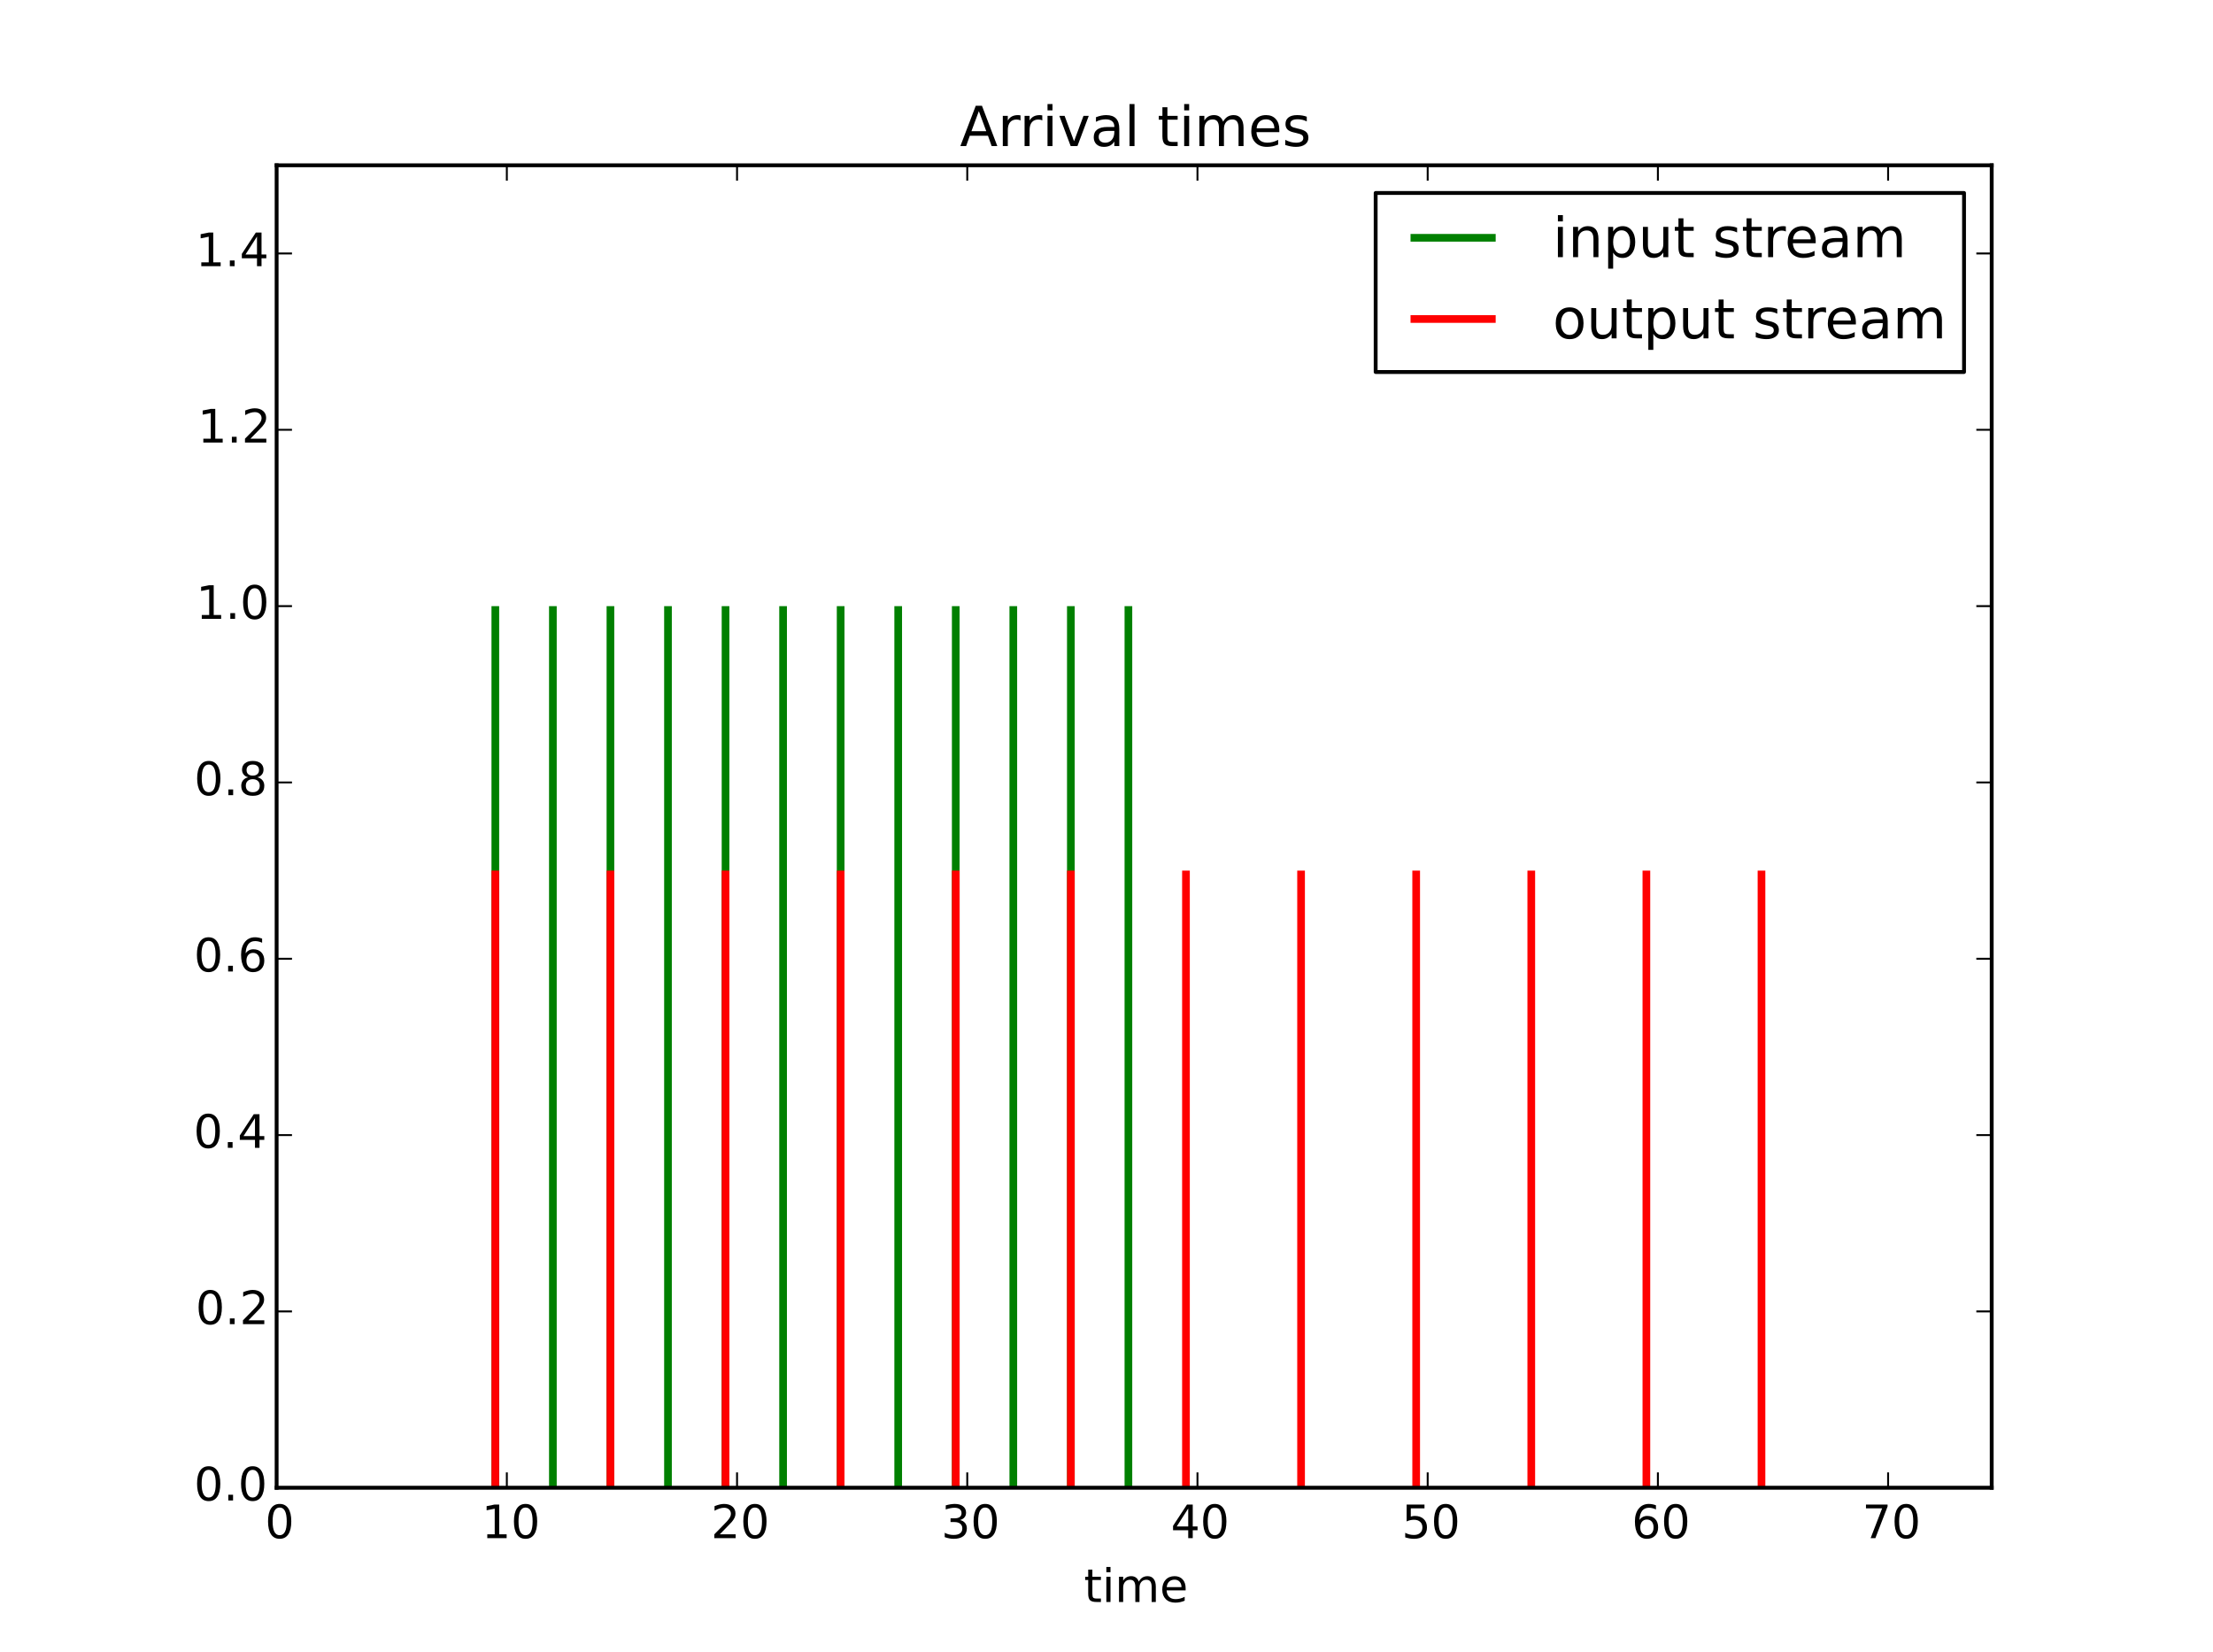 <?xml version="1.0" encoding="utf-8" standalone="no"?>
<!DOCTYPE svg PUBLIC "-//W3C//DTD SVG 1.1//EN"
  "http://www.w3.org/Graphics/SVG/1.1/DTD/svg11.dtd">
<!-- Created with matplotlib (http://matplotlib.org/) -->
<svg height="430pt" version="1.1" viewBox="0 0 576 430" width="576pt" xmlns="http://www.w3.org/2000/svg" xmlns:xlink="http://www.w3.org/1999/xlink">
 <defs>
  <style type="text/css">
*{stroke-linecap:butt;stroke-linejoin:round;}
  </style>
 </defs>
 <g id="figure_1">
  <g id="patch_1">
   <path d="
M0 430.2
L576 430.2
L576 0
L0 0
z
" style="fill:#ffffff;"/>
  </g>
  <g id="axes_1">
   <g id="patch_2">
    <path d="
M72 387.18
L518.4 387.18
L518.4 43.02
L72 43.02
z
" style="fill:#ffffff;"/>
   </g>
   <g id="LineCollection_1">
    <defs>
     <path d="
M128.923 -43.02
L128.923 -272.46" id="C0_0_0b5a7eeea6"/>
     <path d="
M143.903 -43.02
L143.903 -272.46" id="C0_1_39d619ce12"/>
     <path d="
M158.883 -43.02
L158.883 -272.46" id="C0_2_6894fc7048"/>
     <path d="
M173.863 -43.02
L173.863 -272.46" id="C0_3_998dcde16b"/>
     <path d="
M188.843 -43.02
L188.843 -272.46" id="C0_4_751adb21db"/>
     <path d="
M203.823 -43.02
L203.823 -272.46" id="C0_5_9b1aae5bee"/>
     <path d="
M218.803 -43.02
L218.803 -272.46" id="C0_6_096ae689df"/>
     <path d="
M233.783 -43.02
L233.783 -272.46" id="C0_7_8351a3ed25"/>
     <path d="
M248.762 -43.02
L248.762 -272.46" id="C0_8_1273deb278"/>
     <path d="
M263.742 -43.02
L263.742 -272.46" id="C0_9_5c388e3479"/>
     <path d="
M278.722 -43.02
L278.722 -272.46" id="C0_a_7eaad1e48f"/>
     <path d="
M293.702 -43.02
L293.702 -272.46" id="C0_b_cb23912523"/>
    </defs>
    <g clip-path="url(#p8092a36277)">
     <use style="fill:none;stroke:#008000;stroke-width:2.0;" x="0.0" xlink:href="#C0_0_0b5a7eeea6" y="430.2"/>
    </g>
    <g clip-path="url(#p8092a36277)">
     <use style="fill:none;stroke:#008000;stroke-width:2.0;" x="0.0" xlink:href="#C0_1_39d619ce12" y="430.2"/>
    </g>
    <g clip-path="url(#p8092a36277)">
     <use style="fill:none;stroke:#008000;stroke-width:2.0;" x="0.0" xlink:href="#C0_2_6894fc7048" y="430.2"/>
    </g>
    <g clip-path="url(#p8092a36277)">
     <use style="fill:none;stroke:#008000;stroke-width:2.0;" x="0.0" xlink:href="#C0_3_998dcde16b" y="430.2"/>
    </g>
    <g clip-path="url(#p8092a36277)">
     <use style="fill:none;stroke:#008000;stroke-width:2.0;" x="0.0" xlink:href="#C0_4_751adb21db" y="430.2"/>
    </g>
    <g clip-path="url(#p8092a36277)">
     <use style="fill:none;stroke:#008000;stroke-width:2.0;" x="0.0" xlink:href="#C0_5_9b1aae5bee" y="430.2"/>
    </g>
    <g clip-path="url(#p8092a36277)">
     <use style="fill:none;stroke:#008000;stroke-width:2.0;" x="0.0" xlink:href="#C0_6_096ae689df" y="430.2"/>
    </g>
    <g clip-path="url(#p8092a36277)">
     <use style="fill:none;stroke:#008000;stroke-width:2.0;" x="0.0" xlink:href="#C0_7_8351a3ed25" y="430.2"/>
    </g>
    <g clip-path="url(#p8092a36277)">
     <use style="fill:none;stroke:#008000;stroke-width:2.0;" x="0.0" xlink:href="#C0_8_1273deb278" y="430.2"/>
    </g>
    <g clip-path="url(#p8092a36277)">
     <use style="fill:none;stroke:#008000;stroke-width:2.0;" x="0.0" xlink:href="#C0_9_5c388e3479" y="430.2"/>
    </g>
    <g clip-path="url(#p8092a36277)">
     <use style="fill:none;stroke:#008000;stroke-width:2.0;" x="0.0" xlink:href="#C0_a_7eaad1e48f" y="430.2"/>
    </g>
    <g clip-path="url(#p8092a36277)">
     <use style="fill:none;stroke:#008000;stroke-width:2.0;" x="0.0" xlink:href="#C0_b_cb23912523" y="430.2"/>
    </g>
   </g>
   <g id="LineCollection_2">
    <defs>
     <path d="
M128.923 -43.02
L128.923 -203.628" id="C1_0_03e9a94d0f"/>
     <path d="
M158.883 -43.02
L158.883 -203.628" id="C1_1_3c3d2f1589"/>
     <path d="
M188.843 -43.02
L188.843 -203.628" id="C1_2_6f2d80a050"/>
     <path d="
M218.803 -43.02
L218.803 -203.628" id="C1_3_9f87f1c66d"/>
     <path d="
M248.762 -43.02
L248.762 -203.628" id="C1_4_2bf3fe77ea"/>
     <path d="
M278.722 -43.02
L278.722 -203.628" id="C1_5_956472b13b"/>
     <path d="
M308.682 -43.02
L308.682 -203.628" id="C1_6_7300bff8f7"/>
     <path d="
M338.642 -43.02
L338.642 -203.628" id="C1_7_fd3a307d0e"/>
     <path d="
M368.601 -43.02
L368.601 -203.628" id="C1_8_fa94c63a36"/>
     <path d="
M398.561 -43.02
L398.561 -203.628" id="C1_9_758a3ba1e3"/>
     <path d="
M428.521 -43.02
L428.521 -203.628" id="C1_a_9259311185"/>
     <path d="
M458.481 -43.02
L458.481 -203.628" id="C1_b_1e83e63af6"/>
    </defs>
    <g clip-path="url(#p8092a36277)">
     <use style="fill:none;stroke:#ff0000;stroke-width:2.0;" x="0.0" xlink:href="#C1_0_03e9a94d0f" y="430.2"/>
    </g>
    <g clip-path="url(#p8092a36277)">
     <use style="fill:none;stroke:#ff0000;stroke-width:2.0;" x="0.0" xlink:href="#C1_1_3c3d2f1589" y="430.2"/>
    </g>
    <g clip-path="url(#p8092a36277)">
     <use style="fill:none;stroke:#ff0000;stroke-width:2.0;" x="0.0" xlink:href="#C1_2_6f2d80a050" y="430.2"/>
    </g>
    <g clip-path="url(#p8092a36277)">
     <use style="fill:none;stroke:#ff0000;stroke-width:2.0;" x="0.0" xlink:href="#C1_3_9f87f1c66d" y="430.2"/>
    </g>
    <g clip-path="url(#p8092a36277)">
     <use style="fill:none;stroke:#ff0000;stroke-width:2.0;" x="0.0" xlink:href="#C1_4_2bf3fe77ea" y="430.2"/>
    </g>
    <g clip-path="url(#p8092a36277)">
     <use style="fill:none;stroke:#ff0000;stroke-width:2.0;" x="0.0" xlink:href="#C1_5_956472b13b" y="430.2"/>
    </g>
    <g clip-path="url(#p8092a36277)">
     <use style="fill:none;stroke:#ff0000;stroke-width:2.0;" x="0.0" xlink:href="#C1_6_7300bff8f7" y="430.2"/>
    </g>
    <g clip-path="url(#p8092a36277)">
     <use style="fill:none;stroke:#ff0000;stroke-width:2.0;" x="0.0" xlink:href="#C1_7_fd3a307d0e" y="430.2"/>
    </g>
    <g clip-path="url(#p8092a36277)">
     <use style="fill:none;stroke:#ff0000;stroke-width:2.0;" x="0.0" xlink:href="#C1_8_fa94c63a36" y="430.2"/>
    </g>
    <g clip-path="url(#p8092a36277)">
     <use style="fill:none;stroke:#ff0000;stroke-width:2.0;" x="0.0" xlink:href="#C1_9_758a3ba1e3" y="430.2"/>
    </g>
    <g clip-path="url(#p8092a36277)">
     <use style="fill:none;stroke:#ff0000;stroke-width:2.0;" x="0.0" xlink:href="#C1_a_9259311185" y="430.2"/>
    </g>
    <g clip-path="url(#p8092a36277)">
     <use style="fill:none;stroke:#ff0000;stroke-width:2.0;" x="0.0" xlink:href="#C1_b_1e83e63af6" y="430.2"/>
    </g>
   </g>
   <g id="patch_3">
    <path d="
M72 43.02
L518.4 43.02" style="fill:none;stroke:#000000;stroke-linecap:square;stroke-linejoin:miter;"/>
   </g>
   <g id="patch_4">
    <path d="
M518.4 387.18
L518.4 43.02" style="fill:none;stroke:#000000;stroke-linecap:square;stroke-linejoin:miter;"/>
   </g>
   <g id="patch_5">
    <path d="
M72 387.18
L518.4 387.18" style="fill:none;stroke:#000000;stroke-linecap:square;stroke-linejoin:miter;"/>
   </g>
   <g id="patch_6">
    <path d="
M72 387.18
L72 43.02" style="fill:none;stroke:#000000;stroke-linecap:square;stroke-linejoin:miter;"/>
   </g>
   <g id="matplotlib.axis_1">
    <g id="xtick_1">
     <g id="line2d_1">
      <defs>
       <path d="
M0 0
L0 -4" id="m93b0483c22" style="stroke:#000000;stroke-width:0.5;"/>
      </defs>
      <g>
       <use style="stroke:#000000;stroke-width:0.5;" x="72.0" xlink:href="#m93b0483c22" y="387.18"/>
      </g>
     </g>
     <g id="line2d_2">
      <defs>
       <path d="
M0 0
L0 4" id="m741efc42ff" style="stroke:#000000;stroke-width:0.5;"/>
      </defs>
      <g>
       <use style="stroke:#000000;stroke-width:0.5;" x="72.0" xlink:href="#m741efc42ff" y="43.02"/>
      </g>
     </g>
     <g id="text_1">
      <!-- 0 -->
      <defs>
       <path d="
M31.781 66.406
Q24.172 66.406 20.328 58.906
Q16.5 51.422 16.5 36.375
Q16.5 21.391 20.328 13.891
Q24.172 6.391 31.781 6.391
Q39.453 6.391 43.281 13.891
Q47.125 21.391 47.125 36.375
Q47.125 51.422 43.281 58.906
Q39.453 66.406 31.781 66.406
M31.781 74.219
Q44.047 74.219 50.516 64.516
Q56.984 54.828 56.984 36.375
Q56.984 17.969 50.516 8.266
Q44.047 -1.422 31.781 -1.422
Q19.531 -1.422 13.062 8.266
Q6.594 17.969 6.594 36.375
Q6.594 54.828 13.062 64.516
Q19.531 74.219 31.781 74.219" id="BitstreamVeraSans-Roman-30"/>
      </defs>
      <g transform="translate(68.977 400.298)scale(0.12 -0.12)">
       <use xlink:href="#BitstreamVeraSans-Roman-30"/>
      </g>
     </g>
    </g>
    <g id="xtick_2">
     <g id="line2d_3">
      <g>
       <use style="stroke:#000000;stroke-width:0.5;" x="131.919" xlink:href="#m93b0483c22" y="387.18"/>
      </g>
     </g>
     <g id="line2d_4">
      <g>
       <use style="stroke:#000000;stroke-width:0.5;" x="131.919" xlink:href="#m741efc42ff" y="43.02"/>
      </g>
     </g>
     <g id="text_2">
      <!-- 10 -->
      <defs>
       <path d="
M12.406 8.297
L28.516 8.297
L28.516 63.922
L10.984 60.406
L10.984 69.391
L28.422 72.906
L38.281 72.906
L38.281 8.297
L54.391 8.297
L54.391 0
L12.406 0
z
" id="BitstreamVeraSans-Roman-31"/>
      </defs>
      <g transform="translate(125.342 400.298)scale(0.12 -0.12)">
       <use xlink:href="#BitstreamVeraSans-Roman-31"/>
       <use x="63.623" xlink:href="#BitstreamVeraSans-Roman-30"/>
      </g>
     </g>
    </g>
    <g id="xtick_3">
     <g id="line2d_5">
      <g>
       <use style="stroke:#000000;stroke-width:0.5;" x="191.839" xlink:href="#m93b0483c22" y="387.18"/>
      </g>
     </g>
     <g id="line2d_6">
      <g>
       <use style="stroke:#000000;stroke-width:0.5;" x="191.839" xlink:href="#m741efc42ff" y="43.02"/>
      </g>
     </g>
     <g id="text_3">
      <!-- 20 -->
      <defs>
       <path d="
M19.188 8.297
L53.609 8.297
L53.609 0
L7.328 0
L7.328 8.297
Q12.938 14.109 22.625 23.891
Q32.328 33.688 34.812 36.531
Q39.547 41.844 41.422 45.531
Q43.312 49.219 43.312 52.781
Q43.312 58.594 39.234 62.25
Q35.156 65.922 28.609 65.922
Q23.969 65.922 18.812 64.312
Q13.672 62.703 7.812 59.422
L7.812 69.391
Q13.766 71.781 18.938 73
Q24.125 74.219 28.422 74.219
Q39.75 74.219 46.484 68.547
Q53.219 62.891 53.219 53.422
Q53.219 48.922 51.531 44.891
Q49.859 40.875 45.406 35.406
Q44.188 33.984 37.641 27.219
Q31.109 20.453 19.188 8.297" id="BitstreamVeraSans-Roman-32"/>
      </defs>
      <g transform="translate(185.042 400.298)scale(0.12 -0.12)">
       <use xlink:href="#BitstreamVeraSans-Roman-32"/>
       <use x="63.623" xlink:href="#BitstreamVeraSans-Roman-30"/>
      </g>
     </g>
    </g>
    <g id="xtick_4">
     <g id="line2d_7">
      <g>
       <use style="stroke:#000000;stroke-width:0.5;" x="251.758" xlink:href="#m93b0483c22" y="387.18"/>
      </g>
     </g>
     <g id="line2d_8">
      <g>
       <use style="stroke:#000000;stroke-width:0.5;" x="251.758" xlink:href="#m741efc42ff" y="43.02"/>
      </g>
     </g>
     <g id="text_4">
      <!-- 30 -->
      <defs>
       <path d="
M40.578 39.312
Q47.656 37.797 51.625 33
Q55.609 28.219 55.609 21.188
Q55.609 10.406 48.188 4.484
Q40.766 -1.422 27.094 -1.422
Q22.516 -1.422 17.656 -0.516
Q12.797 0.391 7.625 2.203
L7.625 11.719
Q11.719 9.328 16.594 8.109
Q21.484 6.891 26.812 6.891
Q36.078 6.891 40.938 10.547
Q45.797 14.203 45.797 21.188
Q45.797 27.641 41.281 31.266
Q36.766 34.906 28.719 34.906
L20.219 34.906
L20.219 43.016
L29.109 43.016
Q36.375 43.016 40.234 45.922
Q44.094 48.828 44.094 54.297
Q44.094 59.906 40.109 62.906
Q36.141 65.922 28.719 65.922
Q24.656 65.922 20.016 65.031
Q15.375 64.156 9.812 62.312
L9.812 71.094
Q15.438 72.656 20.344 73.438
Q25.25 74.219 29.594 74.219
Q40.828 74.219 47.359 69.109
Q53.906 64.016 53.906 55.328
Q53.906 49.266 50.438 45.094
Q46.969 40.922 40.578 39.312" id="BitstreamVeraSans-Roman-33"/>
      </defs>
      <g transform="translate(244.979 400.298)scale(0.12 -0.12)">
       <use xlink:href="#BitstreamVeraSans-Roman-33"/>
       <use x="63.623" xlink:href="#BitstreamVeraSans-Roman-30"/>
      </g>
     </g>
    </g>
    <g id="xtick_5">
     <g id="line2d_9">
      <g>
       <use style="stroke:#000000;stroke-width:0.5;" x="311.678" xlink:href="#m93b0483c22" y="387.18"/>
      </g>
     </g>
     <g id="line2d_10">
      <g>
       <use style="stroke:#000000;stroke-width:0.5;" x="311.678" xlink:href="#m741efc42ff" y="43.02"/>
      </g>
     </g>
     <g id="text_5">
      <!-- 40 -->
      <defs>
       <path d="
M37.797 64.312
L12.891 25.391
L37.797 25.391
z

M35.203 72.906
L47.609 72.906
L47.609 25.391
L58.016 25.391
L58.016 17.188
L47.609 17.188
L47.609 0
L37.797 0
L37.797 17.188
L4.891 17.188
L4.891 26.703
z
" id="BitstreamVeraSans-Roman-34"/>
      </defs>
      <g transform="translate(304.735 400.298)scale(0.12 -0.12)">
       <use xlink:href="#BitstreamVeraSans-Roman-34"/>
       <use x="63.623" xlink:href="#BitstreamVeraSans-Roman-30"/>
      </g>
     </g>
    </g>
    <g id="xtick_6">
     <g id="line2d_11">
      <g>
       <use style="stroke:#000000;stroke-width:0.5;" x="371.597" xlink:href="#m93b0483c22" y="387.18"/>
      </g>
     </g>
     <g id="line2d_12">
      <g>
       <use style="stroke:#000000;stroke-width:0.5;" x="371.597" xlink:href="#m741efc42ff" y="43.02"/>
      </g>
     </g>
     <g id="text_6">
      <!-- 50 -->
      <defs>
       <path d="
M10.797 72.906
L49.516 72.906
L49.516 64.594
L19.828 64.594
L19.828 46.734
Q21.969 47.469 24.109 47.828
Q26.266 48.188 28.422 48.188
Q40.625 48.188 47.75 41.5
Q54.891 34.812 54.891 23.391
Q54.891 11.625 47.562 5.094
Q40.234 -1.422 26.906 -1.422
Q22.312 -1.422 17.547 -0.641
Q12.797 0.141 7.719 1.703
L7.719 11.625
Q12.109 9.234 16.797 8.062
Q21.484 6.891 26.703 6.891
Q35.156 6.891 40.078 11.328
Q45.016 15.766 45.016 23.391
Q45.016 31 40.078 35.438
Q35.156 39.891 26.703 39.891
Q22.75 39.891 18.812 39.016
Q14.891 38.141 10.797 36.281
z
" id="BitstreamVeraSans-Roman-35"/>
      </defs>
      <g transform="translate(364.824 400.298)scale(0.12 -0.12)">
       <use xlink:href="#BitstreamVeraSans-Roman-35"/>
       <use x="63.623" xlink:href="#BitstreamVeraSans-Roman-30"/>
      </g>
     </g>
    </g>
    <g id="xtick_7">
     <g id="line2d_13">
      <g>
       <use style="stroke:#000000;stroke-width:0.5;" x="431.517" xlink:href="#m93b0483c22" y="387.18"/>
      </g>
     </g>
     <g id="line2d_14">
      <g>
       <use style="stroke:#000000;stroke-width:0.5;" x="431.517" xlink:href="#m741efc42ff" y="43.02"/>
      </g>
     </g>
     <g id="text_7">
      <!-- 60 -->
      <defs>
       <path d="
M33.016 40.375
Q26.375 40.375 22.484 35.828
Q18.609 31.297 18.609 23.391
Q18.609 15.531 22.484 10.953
Q26.375 6.391 33.016 6.391
Q39.656 6.391 43.531 10.953
Q47.406 15.531 47.406 23.391
Q47.406 31.297 43.531 35.828
Q39.656 40.375 33.016 40.375
M52.594 71.297
L52.594 62.312
Q48.875 64.062 45.094 64.984
Q41.312 65.922 37.594 65.922
Q27.828 65.922 22.672 59.328
Q17.531 52.734 16.797 39.406
Q19.672 43.656 24.016 45.922
Q28.375 48.188 33.594 48.188
Q44.578 48.188 50.953 41.516
Q57.328 34.859 57.328 23.391
Q57.328 12.156 50.688 5.359
Q44.047 -1.422 33.016 -1.422
Q20.359 -1.422 13.672 8.266
Q6.984 17.969 6.984 36.375
Q6.984 53.656 15.188 63.938
Q23.391 74.219 37.203 74.219
Q40.922 74.219 44.703 73.484
Q48.484 72.75 52.594 71.297" id="BitstreamVeraSans-Roman-36"/>
      </defs>
      <g transform="translate(424.699 400.298)scale(0.12 -0.12)">
       <use xlink:href="#BitstreamVeraSans-Roman-36"/>
       <use x="63.623" xlink:href="#BitstreamVeraSans-Roman-30"/>
      </g>
     </g>
    </g>
    <g id="xtick_8">
     <g id="line2d_15">
      <g>
       <use style="stroke:#000000;stroke-width:0.5;" x="491.436" xlink:href="#m93b0483c22" y="387.18"/>
      </g>
     </g>
     <g id="line2d_16">
      <g>
       <use style="stroke:#000000;stroke-width:0.5;" x="491.436" xlink:href="#m741efc42ff" y="43.02"/>
      </g>
     </g>
     <g id="text_8">
      <!-- 70 -->
      <defs>
       <path d="
M8.203 72.906
L55.078 72.906
L55.078 68.703
L28.609 0
L18.312 0
L43.219 64.594
L8.203 64.594
z
" id="BitstreamVeraSans-Roman-37"/>
      </defs>
      <g transform="translate(484.692 400.298)scale(0.12 -0.12)">
       <use xlink:href="#BitstreamVeraSans-Roman-37"/>
       <use x="63.623" xlink:href="#BitstreamVeraSans-Roman-30"/>
      </g>
     </g>
    </g>
    <g id="text_9">
     <!-- time -->
     <defs>
      <path d="
M56.203 29.594
L56.203 25.203
L14.891 25.203
Q15.484 15.922 20.484 11.062
Q25.484 6.203 34.422 6.203
Q39.594 6.203 44.453 7.469
Q49.312 8.734 54.109 11.281
L54.109 2.781
Q49.266 0.734 44.188 -0.344
Q39.109 -1.422 33.891 -1.422
Q20.797 -1.422 13.156 6.188
Q5.516 13.812 5.516 26.812
Q5.516 40.234 12.766 48.109
Q20.016 56 32.328 56
Q43.359 56 49.781 48.891
Q56.203 41.797 56.203 29.594
M47.219 32.234
Q47.125 39.594 43.094 43.984
Q39.062 48.391 32.422 48.391
Q24.906 48.391 20.391 44.141
Q15.875 39.891 15.188 32.172
z
" id="BitstreamVeraSans-Roman-65"/>
      <path d="
M52 44.188
Q55.375 50.25 60.062 53.125
Q64.75 56 71.094 56
Q79.641 56 84.281 50.016
Q88.922 44.047 88.922 33.016
L88.922 0
L79.891 0
L79.891 32.719
Q79.891 40.578 77.094 44.375
Q74.312 48.188 68.609 48.188
Q61.625 48.188 57.562 43.547
Q53.516 38.922 53.516 30.906
L53.516 0
L44.484 0
L44.484 32.719
Q44.484 40.625 41.703 44.406
Q38.922 48.188 33.109 48.188
Q26.219 48.188 22.156 43.531
Q18.109 38.875 18.109 30.906
L18.109 0
L9.078 0
L9.078 54.688
L18.109 54.688
L18.109 46.188
Q21.188 51.219 25.484 53.609
Q29.781 56 35.688 56
Q41.656 56 45.828 52.969
Q50 49.953 52 44.188" id="BitstreamVeraSans-Roman-6d"/>
      <path d="
M18.312 70.219
L18.312 54.688
L36.812 54.688
L36.812 47.703
L18.312 47.703
L18.312 18.016
Q18.312 11.328 20.141 9.422
Q21.969 7.516 27.594 7.516
L36.812 7.516
L36.812 0
L27.594 0
Q17.188 0 13.234 3.875
Q9.281 7.766 9.281 18.016
L9.281 47.703
L2.688 47.703
L2.688 54.688
L9.281 54.688
L9.281 70.219
z
" id="BitstreamVeraSans-Roman-74"/>
      <path d="
M9.422 54.688
L18.406 54.688
L18.406 0
L9.422 0
z

M9.422 75.984
L18.406 75.984
L18.406 64.594
L9.422 64.594
z
" id="BitstreamVeraSans-Roman-69"/>
     </defs>
     <g transform="translate(282.126 416.912)scale(0.12 -0.12)">
      <use xlink:href="#BitstreamVeraSans-Roman-74"/>
      <use x="39.209" xlink:href="#BitstreamVeraSans-Roman-69"/>
      <use x="66.992" xlink:href="#BitstreamVeraSans-Roman-6d"/>
      <use x="164.404" xlink:href="#BitstreamVeraSans-Roman-65"/>
     </g>
    </g>
   </g>
   <g id="matplotlib.axis_2">
    <g id="ytick_1">
     <g id="line2d_17">
      <defs>
       <path d="
M0 0
L4 0" id="m728421d6d4" style="stroke:#000000;stroke-width:0.5;"/>
      </defs>
      <g>
       <use style="stroke:#000000;stroke-width:0.5;" x="72.0" xlink:href="#m728421d6d4" y="387.18"/>
      </g>
     </g>
     <g id="line2d_18">
      <defs>
       <path d="
M0 0
L-4 0" id="mcb0005524f" style="stroke:#000000;stroke-width:0.5;"/>
      </defs>
      <g>
       <use style="stroke:#000000;stroke-width:0.5;" x="518.4" xlink:href="#mcb0005524f" y="387.18"/>
      </g>
     </g>
     <g id="text_10">
      <!-- 0.0 -->
      <defs>
       <path d="
M10.688 12.406
L21 12.406
L21 0
L10.688 0
z
" id="BitstreamVeraSans-Roman-2e"/>
      </defs>
      <g transform="translate(50.504 390.491)scale(0.12 -0.12)">
       <use xlink:href="#BitstreamVeraSans-Roman-30"/>
       <use x="63.623" xlink:href="#BitstreamVeraSans-Roman-2e"/>
       <use x="95.41" xlink:href="#BitstreamVeraSans-Roman-30"/>
      </g>
     </g>
    </g>
    <g id="ytick_2">
     <g id="line2d_19">
      <g>
       <use style="stroke:#000000;stroke-width:0.5;" x="72.0" xlink:href="#m728421d6d4" y="341.292"/>
      </g>
     </g>
     <g id="line2d_20">
      <g>
       <use style="stroke:#000000;stroke-width:0.5;" x="518.4" xlink:href="#mcb0005524f" y="341.292"/>
      </g>
     </g>
     <g id="text_11">
      <!-- 0.2 -->
      <g transform="translate(50.909 344.603)scale(0.12 -0.12)">
       <use xlink:href="#BitstreamVeraSans-Roman-30"/>
       <use x="63.623" xlink:href="#BitstreamVeraSans-Roman-2e"/>
       <use x="95.41" xlink:href="#BitstreamVeraSans-Roman-32"/>
      </g>
     </g>
    </g>
    <g id="ytick_3">
     <g id="line2d_21">
      <g>
       <use style="stroke:#000000;stroke-width:0.5;" x="72.0" xlink:href="#m728421d6d4" y="295.404"/>
      </g>
     </g>
     <g id="line2d_22">
      <g>
       <use style="stroke:#000000;stroke-width:0.5;" x="518.4" xlink:href="#mcb0005524f" y="295.404"/>
      </g>
     </g>
     <g id="text_12">
      <!-- 0.4 -->
      <g transform="translate(50.381 298.715)scale(0.12 -0.12)">
       <use xlink:href="#BitstreamVeraSans-Roman-30"/>
       <use x="63.623" xlink:href="#BitstreamVeraSans-Roman-2e"/>
       <use x="95.41" xlink:href="#BitstreamVeraSans-Roman-34"/>
      </g>
     </g>
    </g>
    <g id="ytick_4">
     <g id="line2d_23">
      <g>
       <use style="stroke:#000000;stroke-width:0.5;" x="72.0" xlink:href="#m728421d6d4" y="249.516"/>
      </g>
     </g>
     <g id="line2d_24">
      <g>
       <use style="stroke:#000000;stroke-width:0.5;" x="518.4" xlink:href="#mcb0005524f" y="249.516"/>
      </g>
     </g>
     <g id="text_13">
      <!-- 0.6 -->
      <g transform="translate(50.463 252.827)scale(0.12 -0.12)">
       <use xlink:href="#BitstreamVeraSans-Roman-30"/>
       <use x="63.623" xlink:href="#BitstreamVeraSans-Roman-2e"/>
       <use x="95.41" xlink:href="#BitstreamVeraSans-Roman-36"/>
      </g>
     </g>
    </g>
    <g id="ytick_5">
     <g id="line2d_25">
      <g>
       <use style="stroke:#000000;stroke-width:0.5;" x="72.0" xlink:href="#m728421d6d4" y="203.628"/>
      </g>
     </g>
     <g id="line2d_26">
      <g>
       <use style="stroke:#000000;stroke-width:0.5;" x="518.4" xlink:href="#mcb0005524f" y="203.628"/>
      </g>
     </g>
     <g id="text_14">
      <!-- 0.8 -->
      <defs>
       <path d="
M31.781 34.625
Q24.75 34.625 20.719 30.859
Q16.703 27.094 16.703 20.516
Q16.703 13.922 20.719 10.156
Q24.75 6.391 31.781 6.391
Q38.812 6.391 42.859 10.172
Q46.922 13.969 46.922 20.516
Q46.922 27.094 42.891 30.859
Q38.875 34.625 31.781 34.625
M21.922 38.812
Q15.578 40.375 12.031 44.719
Q8.5 49.078 8.5 55.328
Q8.5 64.062 14.719 69.141
Q20.953 74.219 31.781 74.219
Q42.672 74.219 48.875 69.141
Q55.078 64.062 55.078 55.328
Q55.078 49.078 51.531 44.719
Q48 40.375 41.703 38.812
Q48.828 37.156 52.797 32.312
Q56.781 27.484 56.781 20.516
Q56.781 9.906 50.312 4.234
Q43.844 -1.422 31.781 -1.422
Q19.734 -1.422 13.25 4.234
Q6.781 9.906 6.781 20.516
Q6.781 27.484 10.781 32.312
Q14.797 37.156 21.922 38.812
M18.312 54.391
Q18.312 48.734 21.844 45.562
Q25.391 42.391 31.781 42.391
Q38.141 42.391 41.719 45.562
Q45.312 48.734 45.312 54.391
Q45.312 60.062 41.719 63.234
Q38.141 66.406 31.781 66.406
Q25.391 66.406 21.844 63.234
Q18.312 60.062 18.312 54.391" id="BitstreamVeraSans-Roman-38"/>
      </defs>
      <g transform="translate(50.529 206.939)scale(0.12 -0.12)">
       <use xlink:href="#BitstreamVeraSans-Roman-30"/>
       <use x="63.623" xlink:href="#BitstreamVeraSans-Roman-2e"/>
       <use x="95.41" xlink:href="#BitstreamVeraSans-Roman-38"/>
      </g>
     </g>
    </g>
    <g id="ytick_6">
     <g id="line2d_27">
      <g>
       <use style="stroke:#000000;stroke-width:0.5;" x="72.0" xlink:href="#m728421d6d4" y="157.74"/>
      </g>
     </g>
     <g id="line2d_28">
      <g>
       <use style="stroke:#000000;stroke-width:0.5;" x="518.4" xlink:href="#mcb0005524f" y="157.74"/>
      </g>
     </g>
     <g id="text_15">
      <!-- 1.0 -->
      <g transform="translate(51.031 161.051)scale(0.12 -0.12)">
       <use xlink:href="#BitstreamVeraSans-Roman-31"/>
       <use x="63.623" xlink:href="#BitstreamVeraSans-Roman-2e"/>
       <use x="95.41" xlink:href="#BitstreamVeraSans-Roman-30"/>
      </g>
     </g>
    </g>
    <g id="ytick_7">
     <g id="line2d_29">
      <g>
       <use style="stroke:#000000;stroke-width:0.5;" x="72.0" xlink:href="#m728421d6d4" y="111.852"/>
      </g>
     </g>
     <g id="line2d_30">
      <g>
       <use style="stroke:#000000;stroke-width:0.5;" x="518.4" xlink:href="#mcb0005524f" y="111.852"/>
      </g>
     </g>
     <g id="text_16">
      <!-- 1.2 -->
      <g transform="translate(51.436 115.163)scale(0.12 -0.12)">
       <use xlink:href="#BitstreamVeraSans-Roman-31"/>
       <use x="63.623" xlink:href="#BitstreamVeraSans-Roman-2e"/>
       <use x="95.41" xlink:href="#BitstreamVeraSans-Roman-32"/>
      </g>
     </g>
    </g>
    <g id="ytick_8">
     <g id="line2d_31">
      <g>
       <use style="stroke:#000000;stroke-width:0.5;" x="72.0" xlink:href="#m728421d6d4" y="65.964"/>
      </g>
     </g>
     <g id="line2d_32">
      <g>
       <use style="stroke:#000000;stroke-width:0.5;" x="518.4" xlink:href="#mcb0005524f" y="65.964"/>
      </g>
     </g>
     <g id="text_17">
      <!-- 1.4 -->
      <g transform="translate(50.907 69.275)scale(0.12 -0.12)">
       <use xlink:href="#BitstreamVeraSans-Roman-31"/>
       <use x="63.623" xlink:href="#BitstreamVeraSans-Roman-2e"/>
       <use x="95.41" xlink:href="#BitstreamVeraSans-Roman-34"/>
      </g>
     </g>
    </g>
   </g>
   <g id="text_18">
    <!-- Arrival times -->
    <defs>
     <path id="BitstreamVeraSans-Roman-20"/>
     <path d="
M41.109 46.297
Q39.594 47.172 37.812 47.578
Q36.031 48 33.891 48
Q26.266 48 22.188 43.047
Q18.109 38.094 18.109 28.812
L18.109 0
L9.078 0
L9.078 54.688
L18.109 54.688
L18.109 46.188
Q20.953 51.172 25.484 53.578
Q30.031 56 36.531 56
Q37.453 56 38.578 55.875
Q39.703 55.766 41.062 55.516
z
" id="BitstreamVeraSans-Roman-72"/>
     <path d="
M9.422 75.984
L18.406 75.984
L18.406 0
L9.422 0
z
" id="BitstreamVeraSans-Roman-6c"/>
     <path d="
M34.188 63.188
L20.797 26.906
L47.609 26.906
z

M28.609 72.906
L39.797 72.906
L67.578 0
L57.328 0
L50.688 18.703
L17.828 18.703
L11.188 0
L0.781 0
z
" id="BitstreamVeraSans-Roman-41"/>
     <path d="
M2.984 54.688
L12.5 54.688
L29.594 8.797
L46.688 54.688
L56.203 54.688
L35.688 0
L23.484 0
z
" id="BitstreamVeraSans-Roman-76"/>
     <path d="
M34.281 27.484
Q23.391 27.484 19.188 25
Q14.984 22.516 14.984 16.5
Q14.984 11.719 18.141 8.906
Q21.297 6.109 26.703 6.109
Q34.188 6.109 38.703 11.406
Q43.219 16.703 43.219 25.484
L43.219 27.484
z

M52.203 31.203
L52.203 0
L43.219 0
L43.219 8.297
Q40.141 3.328 35.547 0.953
Q30.953 -1.422 24.312 -1.422
Q15.922 -1.422 10.953 3.297
Q6 8.016 6 15.922
Q6 25.141 12.172 29.828
Q18.359 34.516 30.609 34.516
L43.219 34.516
L43.219 35.406
Q43.219 41.609 39.141 45
Q35.062 48.391 27.688 48.391
Q23 48.391 18.547 47.266
Q14.109 46.141 10.016 43.891
L10.016 52.203
Q14.938 54.109 19.578 55.047
Q24.219 56 28.609 56
Q40.484 56 46.344 49.844
Q52.203 43.703 52.203 31.203" id="BitstreamVeraSans-Roman-61"/>
     <path d="
M44.281 53.078
L44.281 44.578
Q40.484 46.531 36.375 47.5
Q32.281 48.484 27.875 48.484
Q21.188 48.484 17.844 46.438
Q14.5 44.391 14.5 40.281
Q14.5 37.156 16.891 35.375
Q19.281 33.594 26.516 31.984
L29.594 31.297
Q39.156 29.25 43.188 25.516
Q47.219 21.781 47.219 15.094
Q47.219 7.469 41.188 3.016
Q35.156 -1.422 24.609 -1.422
Q20.219 -1.422 15.453 -0.562
Q10.688 0.297 5.422 2
L5.422 11.281
Q10.406 8.688 15.234 7.391
Q20.062 6.109 24.812 6.109
Q31.156 6.109 34.562 8.281
Q37.984 10.453 37.984 14.406
Q37.984 18.062 35.516 20.016
Q33.062 21.969 24.703 23.781
L21.578 24.516
Q13.234 26.266 9.516 29.906
Q5.812 33.547 5.812 39.891
Q5.812 47.609 11.281 51.797
Q16.75 56 26.812 56
Q31.781 56 36.172 55.266
Q40.578 54.547 44.281 53.078" id="BitstreamVeraSans-Roman-73"/>
    </defs>
    <g transform="translate(249.852 38.02)scale(0.144 -0.144)">
     <use xlink:href="#BitstreamVeraSans-Roman-41"/>
     <use x="68.408" xlink:href="#BitstreamVeraSans-Roman-72"/>
     <use x="107.771" xlink:href="#BitstreamVeraSans-Roman-72"/>
     <use x="148.885" xlink:href="#BitstreamVeraSans-Roman-69"/>
     <use x="176.668" xlink:href="#BitstreamVeraSans-Roman-76"/>
     <use x="235.848" xlink:href="#BitstreamVeraSans-Roman-61"/>
     <use x="297.127" xlink:href="#BitstreamVeraSans-Roman-6c"/>
     <use x="324.91" xlink:href="#BitstreamVeraSans-Roman-20"/>
     <use x="356.697" xlink:href="#BitstreamVeraSans-Roman-74"/>
     <use x="395.906" xlink:href="#BitstreamVeraSans-Roman-69"/>
     <use x="423.689" xlink:href="#BitstreamVeraSans-Roman-6d"/>
     <use x="521.102" xlink:href="#BitstreamVeraSans-Roman-65"/>
     <use x="582.625" xlink:href="#BitstreamVeraSans-Roman-73"/>
    </g>
   </g>
   <g id="legend_1">
    <g id="patch_7">
     <path d="
M358.056 96.813
L511.2 96.813
L511.2 50.22
L358.056 50.22
z
" style="fill:#ffffff;stroke:#000000;stroke-linejoin:miter;"/>
    </g>
    <g id="line2d_33">
     <path d="
M368.136 61.882
L378.216 61.882
L388.296 61.882" style="fill:none;stroke:#008000;stroke-linecap:square;stroke-width:2.0;"/>
    </g>
    <g id="text_19">
     <!-- input stream -->
     <defs>
      <path d="
M54.891 33.016
L54.891 0
L45.906 0
L45.906 32.719
Q45.906 40.484 42.875 44.328
Q39.844 48.188 33.797 48.188
Q26.516 48.188 22.312 43.547
Q18.109 38.922 18.109 30.906
L18.109 0
L9.078 0
L9.078 54.688
L18.109 54.688
L18.109 46.188
Q21.344 51.125 25.703 53.562
Q30.078 56 35.797 56
Q45.219 56 50.047 50.172
Q54.891 44.344 54.891 33.016" id="BitstreamVeraSans-Roman-6e"/>
      <path d="
M8.5 21.578
L8.5 54.688
L17.484 54.688
L17.484 21.922
Q17.484 14.156 20.5 10.266
Q23.531 6.391 29.594 6.391
Q36.859 6.391 41.078 11.031
Q45.312 15.672 45.312 23.688
L45.312 54.688
L54.297 54.688
L54.297 0
L45.312 0
L45.312 8.406
Q42.047 3.422 37.719 1
Q33.406 -1.422 27.688 -1.422
Q18.266 -1.422 13.375 4.438
Q8.5 10.297 8.5 21.578" id="BitstreamVeraSans-Roman-75"/>
      <path d="
M18.109 8.203
L18.109 -20.797
L9.078 -20.797
L9.078 54.688
L18.109 54.688
L18.109 46.391
Q20.953 51.266 25.266 53.625
Q29.594 56 35.594 56
Q45.562 56 51.781 48.094
Q58.016 40.188 58.016 27.297
Q58.016 14.406 51.781 6.484
Q45.562 -1.422 35.594 -1.422
Q29.594 -1.422 25.266 0.953
Q20.953 3.328 18.109 8.203
M48.688 27.297
Q48.688 37.203 44.609 42.844
Q40.531 48.484 33.406 48.484
Q26.266 48.484 22.188 42.844
Q18.109 37.203 18.109 27.297
Q18.109 17.391 22.188 11.75
Q26.266 6.109 33.406 6.109
Q40.531 6.109 44.609 11.75
Q48.688 17.391 48.688 27.297" id="BitstreamVeraSans-Roman-70"/>
     </defs>
     <g transform="translate(404.136 66.922)scale(0.144 -0.144)">
      <use xlink:href="#BitstreamVeraSans-Roman-69"/>
      <use x="27.783" xlink:href="#BitstreamVeraSans-Roman-6e"/>
      <use x="91.162" xlink:href="#BitstreamVeraSans-Roman-70"/>
      <use x="154.639" xlink:href="#BitstreamVeraSans-Roman-75"/>
      <use x="218.018" xlink:href="#BitstreamVeraSans-Roman-74"/>
      <use x="257.227" xlink:href="#BitstreamVeraSans-Roman-20"/>
      <use x="289.014" xlink:href="#BitstreamVeraSans-Roman-73"/>
      <use x="341.113" xlink:href="#BitstreamVeraSans-Roman-74"/>
      <use x="380.322" xlink:href="#BitstreamVeraSans-Roman-72"/>
      <use x="419.186" xlink:href="#BitstreamVeraSans-Roman-65"/>
      <use x="480.709" xlink:href="#BitstreamVeraSans-Roman-61"/>
      <use x="541.988" xlink:href="#BitstreamVeraSans-Roman-6d"/>
     </g>
    </g>
    <g id="line2d_34">
     <path d="
M368.136 83.018
L378.216 83.018
L388.296 83.018" style="fill:none;stroke:#ff0000;stroke-linecap:square;stroke-width:2.0;"/>
    </g>
    <g id="text_20">
     <!-- output stream -->
     <defs>
      <path d="
M30.609 48.391
Q23.391 48.391 19.188 42.75
Q14.984 37.109 14.984 27.297
Q14.984 17.484 19.156 11.844
Q23.344 6.203 30.609 6.203
Q37.797 6.203 41.984 11.859
Q46.188 17.531 46.188 27.297
Q46.188 37.016 41.984 42.703
Q37.797 48.391 30.609 48.391
M30.609 56
Q42.328 56 49.016 48.375
Q55.719 40.766 55.719 27.297
Q55.719 13.875 49.016 6.219
Q42.328 -1.422 30.609 -1.422
Q18.844 -1.422 12.172 6.219
Q5.516 13.875 5.516 27.297
Q5.516 40.766 12.172 48.375
Q18.844 56 30.609 56" id="BitstreamVeraSans-Roman-6f"/>
     </defs>
     <g transform="translate(404.136 88.058)scale(0.144 -0.144)">
      <use xlink:href="#BitstreamVeraSans-Roman-6f"/>
      <use x="61.182" xlink:href="#BitstreamVeraSans-Roman-75"/>
      <use x="124.561" xlink:href="#BitstreamVeraSans-Roman-74"/>
      <use x="163.77" xlink:href="#BitstreamVeraSans-Roman-70"/>
      <use x="227.246" xlink:href="#BitstreamVeraSans-Roman-75"/>
      <use x="290.625" xlink:href="#BitstreamVeraSans-Roman-74"/>
      <use x="329.834" xlink:href="#BitstreamVeraSans-Roman-20"/>
      <use x="361.621" xlink:href="#BitstreamVeraSans-Roman-73"/>
      <use x="413.721" xlink:href="#BitstreamVeraSans-Roman-74"/>
      <use x="452.93" xlink:href="#BitstreamVeraSans-Roman-72"/>
      <use x="491.793" xlink:href="#BitstreamVeraSans-Roman-65"/>
      <use x="553.316" xlink:href="#BitstreamVeraSans-Roman-61"/>
      <use x="614.596" xlink:href="#BitstreamVeraSans-Roman-6d"/>
     </g>
    </g>
   </g>
  </g>
 </g>
 <defs>
  <clipPath id="p8092a36277">
   <rect height="344.16" width="446.4" x="72.0" y="43.02"/>
  </clipPath>
 </defs>
</svg>

